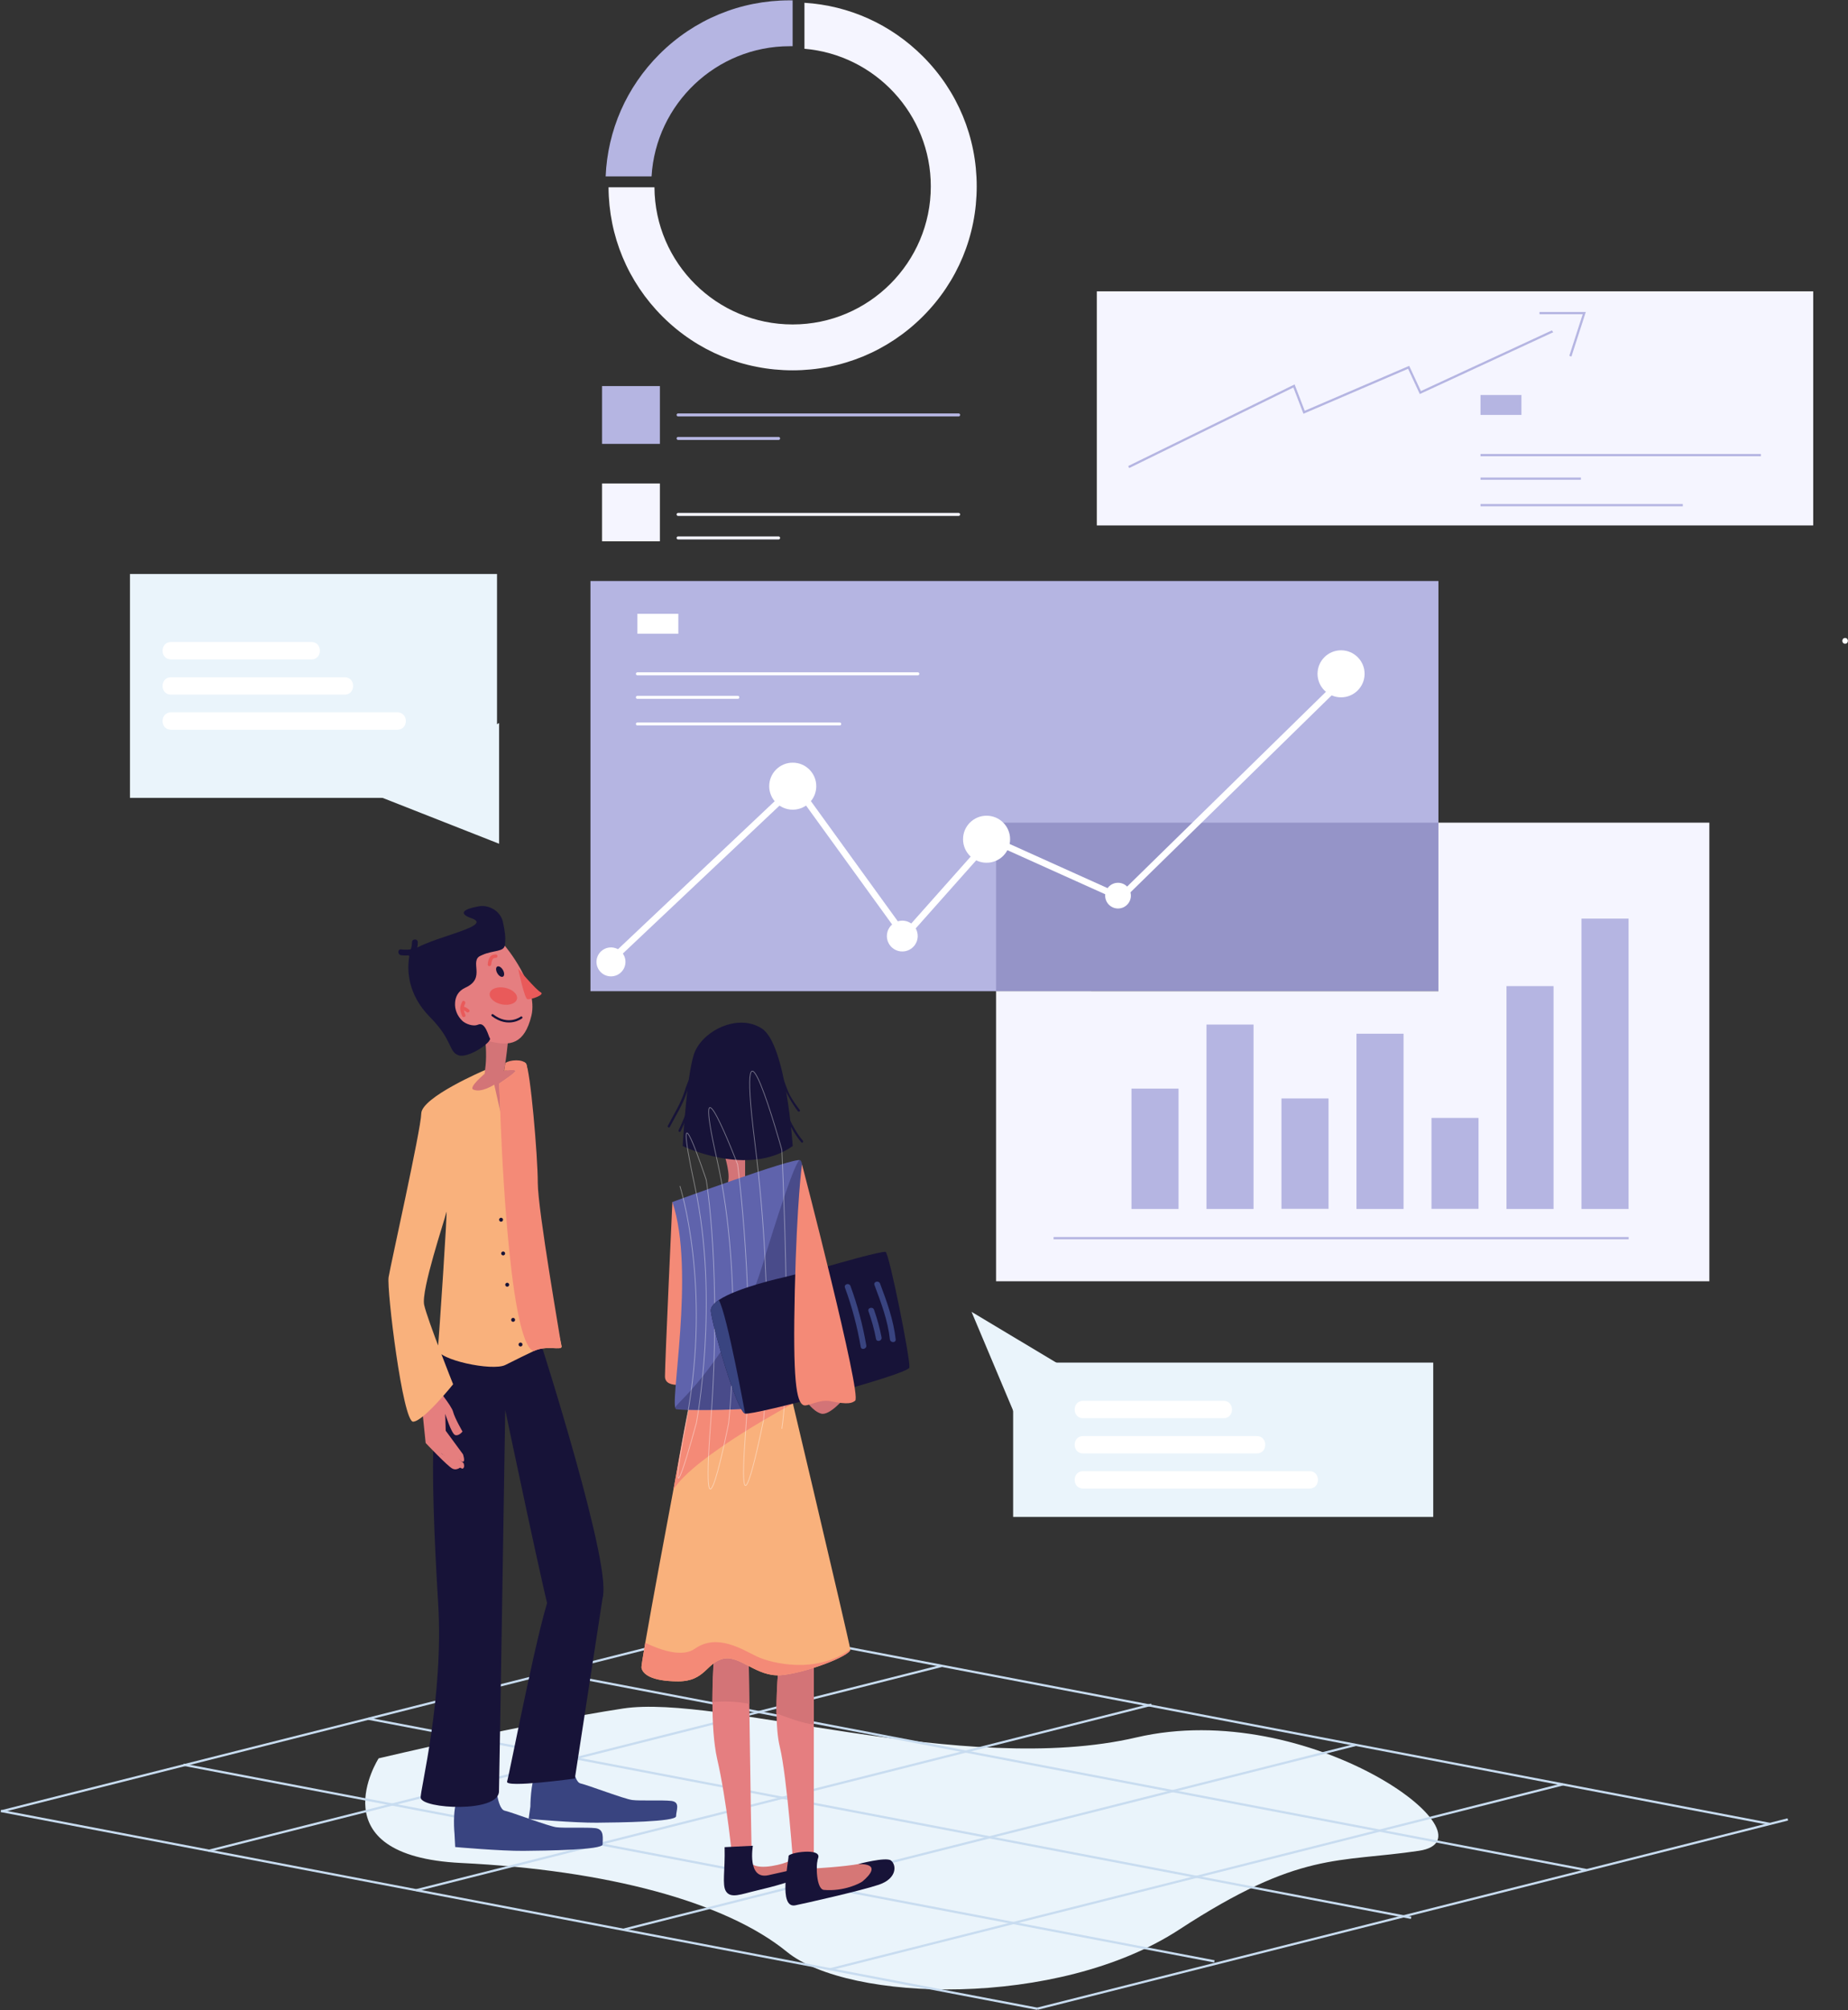 <?xml version="1.0" encoding="UTF-8"?> <svg xmlns="http://www.w3.org/2000/svg" width="2460" height="2675" viewBox="0 0 2460 2675" fill="none"><rect x="0" y="0" width="2460" height="2675" fill="#333333" stroke="none"/> <path d="M504.037 2339.65C504.037 2339.65 420.698 2469.46 613.871 2478.89C807.044 2488.32 965.402 2530.2 1047.51 2597.12C1129.61 2664.04 1408.28 2672.85 1569.57 2567.6C1730.85 2462.35 1780.46 2478.89 1888.9 2462.66C1997.35 2446.44 1742.87 2258.2 1512.73 2311.83C1282.58 2365.45 957.238 2253.87 829.38 2273.35C701.523 2292.82 504.037 2339.65 504.037 2339.65Z" fill="#EAF4FB"></path> <path d="M978.034 2163.93L2.619 2409.96" stroke="#C8DCF0" stroke-width="3"></path> <path d="M1253.62 2216.63L277.281 2462.82" stroke="#C8DCF0" stroke-width="3"></path> <path d="M1532.75 2268.25L553.947 2515.21" stroke="#C8DCF0" stroke-width="3"></path> <path d="M1804.95 2321.72L829.534 2567.75" stroke="#C8DCF0" stroke-width="3"></path> <path d="M2080.54 2374.26L1105.12 2620.3" stroke="#C8DCF0" stroke-width="3"></path> <path d="M2379.85 2420.94L1380.71 2672.85" stroke="#C8DCF0" stroke-width="3"></path> <path d="M1.078 2409.65L1380.71 2672.85" stroke="#C8DCF0" stroke-width="3"></path> <path d="M244.315 2348.15L1616.55 2609.79" stroke="#C8DCF0" stroke-width="3"></path> <path d="M490.326 2286.95L1878.43 2551.84" stroke="#C8DCF0" stroke-width="3"></path> <path d="M734.18 2225.44L2111.65 2488.32" stroke="#C8DCF0" stroke-width="3"></path> <path d="M978.033 2163.93L2356.12 2426.96" stroke="#C8DCF0" stroke-width="3"></path> <path d="M706.016 2403.87C706.016 2403.87 706.016 2373.04 713.571 2356.7C721.126 2340.35 710.333 2328.17 710.333 2328.17L760.288 2330.95C760.288 2330.95 762.139 2370.57 772.777 2373.04C783.416 2375.51 830.904 2393.7 841.543 2395.09C852.181 2396.47 881.322 2394.93 893.657 2396.32C906.146 2397.86 899.978 2409.12 899.978 2416.67C899.978 2424.22 824.12 2425 794.517 2425.3C764.914 2425.61 703.703 2420.22 703.703 2420.22L706.016 2403.87Z" fill="#394480"></path> <path d="M605.026 2440.1C605.026 2440.1 601.789 2408.96 609.189 2392.62C616.59 2376.28 609.344 2364.4 609.344 2364.4L659.299 2367.18C659.299 2367.18 661.149 2406.8 671.788 2409.27C682.426 2411.74 729.915 2429.93 740.553 2431.32C751.192 2432.7 780.333 2431.16 792.667 2432.55C805.002 2433.94 802.072 2446.58 802.227 2454.13C802.227 2461.69 726.369 2462.46 696.765 2462.77C667.162 2463.08 605.952 2457.68 605.952 2457.68L605.026 2440.1Z" fill="#394480"></path> <path d="M716.809 1777.46C716.809 1777.46 819.495 2095.99 801.147 2127.59C782.799 2159.2 737.469 2155.04 733.923 2153.65C730.377 2152.26 672.558 1875.98 672.558 1875.98C672.558 1875.98 665.003 2354.85 664.232 2383.68C663.461 2412.51 562.009 2406.96 560.004 2392.16C558.771 2383.52 590.841 2259.41 583.286 2133.76C577.89 2045.73 574.498 1957.23 577.581 1907.59C585.29 1787.33 585.29 1787.33 585.29 1787.33L716.809 1777.46Z" fill="#171338"></path> <path d="M802.998 2120.81L765.223 2366.56C765.223 2366.56 672.096 2379.36 675.026 2370.57C677.955 2361.63 720.51 2140.7 733.924 2118.19C747.338 2095.68 802.998 2120.81 802.998 2120.81Z" fill="#171338"></path> <path d="M578.353 1865.81L591.767 1923.16L617.207 1947.06C617.207 1947.06 619.211 1952.61 615.974 1954.15C612.582 1955.69 575.732 1923.93 575.732 1923.93L574.807 1888.93L578.353 1865.81Z" fill="#E57E7E"></path> <path d="M576.657 1880.76L588.066 1934.26L614.277 1951.22C614.277 1951.22 608.727 1957.38 602.251 1954.15C595.775 1950.91 566.635 1920.07 566.635 1920.07L560.159 1857.33L580.511 1845.61C580.511 1845.61 601.018 1870.12 603.176 1878.6C605.335 1887.08 615.665 1904.81 615.665 1904.81C615.665 1904.81 610.731 1911.29 605.797 1909.44C600.864 1907.59 592.692 1881.22 592.692 1881.22L593.309 1903.73L616.282 1935.03C616.282 1935.03 619.674 1944.59 616.282 1945.05C612.89 1945.51 580.666 1915.76 580.666 1915.76L581.436 1886.77" fill="#E57E7E"></path> <path d="M976.762 2493.45C975.22 2473.87 967.357 2395.55 954.714 2340.66C949.934 2319.54 948.393 2291.48 948.393 2264.65C948.393 2221.64 952.247 2182.17 952.247 2182.17L996.498 2194.5C996.498 2194.5 996.96 2225.34 997.423 2267.12C998.656 2353 1000.51 2485.28 1001.43 2493.45C1002.67 2505.63 978.304 2513.03 976.762 2493.45Z" fill="#E57E80"></path> <path d="M999.427 2478.65C999.427 2478.65 1004.05 2486.66 1027.18 2482.96C1050.31 2479.26 1056.94 2472.48 1056.94 2472.48L1074.98 2474.02L1079.45 2482.96L1063.57 2496.22L999.427 2510.1L987.863 2491.29L999.427 2478.65Z" fill="#D67776"></path> <path d="M1002.2 2455.98C1002.2 2455.98 994.184 2501.47 1022.86 2495.14C1052.16 2488.51 1063.57 2486.82 1064.8 2482.04C1066.19 2477.41 1058.48 2475.41 1052.93 2473.25C1047.38 2471.25 1077.6 2465.85 1084.07 2469.86C1090.39 2473.87 1088.7 2482.5 1075.59 2492.21C1062.49 2501.93 1027.8 2510.72 1006.83 2515.65C986.938 2520.27 972.599 2526.75 966.277 2516.42C961.035 2507.79 965.352 2489.13 964.581 2457.83L1002.2 2455.98Z" fill="#171338"></path> <path d="M1083.3 2486.2C1083.3 2486.2 1123.7 2484.04 1145.28 2479.88C1179.2 2473.41 1181.83 2490.21 1174.58 2497.46C1167.33 2504.7 1088.24 2524.9 1069.73 2520.89C1051.23 2516.88 1059.25 2526.13 1056.17 2486.2" fill="#D67776"></path> <path d="M1083.3 2169.07V2486.2H1056.32C1056.32 2486.2 1047.84 2364.25 1037.97 2324.01C1035.04 2311.99 1033.96 2296.26 1033.66 2280.07C1033.19 2241.68 1037.97 2200.83 1037.97 2200.83L1083.3 2169.07Z" fill="#E57E80"></path> <path d="M1142.35 2480.34C1142.35 2480.34 1179.51 2470.48 1185.99 2475.56C1193.7 2481.58 1194.16 2499.61 1169.95 2507.79C1145.75 2515.96 1068.81 2533.22 1058.63 2535.23C1035.66 2539.7 1049.84 2477.11 1049.69 2469.7C1049.54 2465.08 1094.56 2457.99 1089.01 2472.48C1085.62 2481.42 1086.69 2513.8 1096.72 2514.72C1123.54 2517.04 1145.28 2505.78 1148.21 2503.31C1158.39 2494.84 1171.65 2479.73 1142.35 2480.34Z" fill="#171338"></path> <path d="M996.498 2194.66C996.498 2194.66 996.96 2225.49 997.423 2267.28C980.308 2263.57 962.577 2263.57 948.238 2264.81C948.238 2221.79 952.093 2182.33 952.093 2182.33L996.498 2194.66Z" fill="#D37477"></path> <path d="M1083.3 2169.07V2295.03C1068.04 2292.41 1050.77 2286.55 1033.66 2279.92C1033.19 2241.53 1037.97 2200.67 1037.97 2200.67L1083.3 2169.07Z" fill="#D37477"></path> <path d="M1072.66 1863.19C1072.66 1863.19 1081.3 1877.37 1092.86 1880.92C1104.43 1884.46 1125.09 1859.18 1125.09 1859.18L1072.66 1863.19Z" fill="#D37477"></path> <path d="M1131.87 2194.66C1132.64 2203.29 1071.43 2226.57 1039.21 2229.04C1006.98 2231.51 985.242 2202.21 962.886 2207.15C940.529 2212.08 938.833 2237.21 902.908 2237.21C866.984 2237.21 855.266 2227.5 853.878 2218.86C853.724 2217.48 855.574 2205.3 858.966 2185.87C876.851 2082.57 935.903 1773.3 935.903 1773.3L1033.81 1775.92C1033.81 1775.92 1131.1 2185.87 1131.87 2194.66Z" fill="#F9B17C"></path> <path d="M643.418 1366.59C643.418 1366.59 651.589 1405.13 643.418 1434.43C639.717 1447.99 664.232 1453.7 669.629 1430.88C675.025 1408.06 678.109 1363.66 678.109 1363.66L643.418 1366.59Z" fill="#D37477"></path> <path d="M655.444 1428.57L645.114 1428.88L598.242 1453.39L590.225 1473.12L627.999 1485.3H645.576C645.576 1485.3 668.55 1559.15 670.4 1559.15C672.25 1559.15 679.651 1537.72 679.651 1536.8C679.805 1535.72 676.876 1487.77 676.876 1487.77L692.756 1423.17C692.756 1423.17 680.884 1422.4 682.118 1422.25C689.673 1421.32 658.836 1427.18 658.836 1427.18L655.444 1428.57Z" fill="#D37477"></path> <path d="M671.941 1258.36C671.941 1258.36 717.117 1311.55 707.404 1351.48C698.153 1389.25 679.342 1392.65 651.589 1385.55C642.184 1383.24 641.567 1374.61 639.871 1374.15C636.479 1372.91 636.171 1380 632.162 1378.15C601.48 1364.28 558.154 1335.45 583.132 1308.93C611.656 1278.71 671.941 1258.36 671.941 1258.36Z" fill="#E57E80"></path> <path d="M615.511 1358.42C608.881 1352.1 605.026 1343.16 605.797 1334.06C606.26 1326.97 609.343 1318.8 619.519 1314.17C648.043 1301.22 623.374 1278.71 640.488 1271.16C657.757 1263.6 671.325 1267.3 672.25 1256.66C673.175 1246.03 672.25 1240.01 669.475 1226.76C666.545 1213.03 651.744 1203.47 637.405 1205.94C614.123 1210.1 611.193 1216.12 627.999 1221.98C662.074 1234 548.595 1251.11 545.049 1271C541.503 1290.89 542.428 1323.11 572.648 1353.64C602.868 1384.17 596.854 1399.12 610.114 1404.06C623.374 1408.99 655.907 1386.02 652.052 1381.39C650.356 1379.39 646.193 1359.19 636.479 1363.35C629.695 1366.44 619.519 1362.12 615.511 1358.42Z" fill="#171338"></path> <path d="M661.883 1286.15C659.819 1287.34 659.871 1291.29 661.999 1294.98C664.128 1298.67 667.528 1300.69 669.593 1299.5C671.657 1298.31 671.606 1294.35 669.477 1290.66C667.348 1286.98 663.948 1284.95 661.883 1286.15Z" fill="#171338"></path> <path d="M689.827 1289.04C689.827 1289.04 713.417 1316.95 719.739 1320.34C726.06 1323.73 706.325 1330.36 702.162 1329.59C697.999 1328.82 689.827 1289.04 689.827 1289.04Z" fill="#E95A5A"></path> <path d="M693.99 1353.95C693.99 1353.95 676.876 1367.21 655.599 1350.87" stroke="#171338" stroke-width="3" stroke-linecap="round"></path> <path d="M615.202 1332.98C613.815 1335.91 612.581 1338.99 612.581 1342.23C612.735 1345.47 613.969 1348.71 615.048 1351.79C616.127 1354.57 620.599 1353.33 619.519 1350.56C618.748 1348.24 617.669 1345.93 617.361 1343.46C616.898 1340.54 617.977 1337.91 619.211 1335.29C620.444 1332.52 616.436 1330.21 615.202 1332.98Z" fill="#E95A5A"></path> <path d="M615.049 1343.77C617.361 1343.77 619.366 1345.31 621.062 1346.7C623.375 1348.55 626.612 1345.31 624.3 1343.46C621.524 1341.15 618.595 1339.15 615.049 1339.15C612.119 1338.99 612.119 1343.62 615.049 1343.77Z" fill="#E95A5A"></path> <path d="M659.915 1269.92C656.677 1269.92 653.902 1270.85 652.052 1273.62C650.202 1276.4 649.431 1280.1 649.276 1283.34C648.968 1286.27 653.594 1286.27 653.902 1283.34C654.056 1281.18 654.519 1279.02 655.444 1277.02C656.369 1275.01 657.757 1274.55 659.915 1274.55C662.999 1274.55 662.999 1269.92 659.915 1269.92Z" fill="#E95A5A"></path> <path d="M667.809 1336.4C677.819 1338.46 686.948 1335.19 688.198 1329.1C689.449 1323.01 682.348 1316.41 672.338 1314.35C662.329 1312.3 653.2 1315.57 651.949 1321.66C650.699 1327.75 657.799 1334.35 667.809 1336.4Z" fill="#E95A5A"></path> <path d="M661.611 1576.73C663.059 1576.73 664.232 1575.56 664.232 1574.11C664.232 1572.66 663.059 1571.49 661.611 1571.49C660.164 1571.49 658.99 1572.66 658.99 1574.11C658.99 1575.56 660.164 1576.73 661.611 1576.73Z" fill="#171338"></path> <path d="M658.99 1534.95C660.438 1534.95 661.611 1533.78 661.611 1532.33C661.611 1530.88 660.438 1529.71 658.99 1529.71C657.543 1529.71 656.369 1530.88 656.369 1532.33C656.369 1533.78 657.543 1534.95 658.99 1534.95Z" fill="#171338"></path> <path d="M656.986 1495.02C658.434 1495.02 659.607 1493.84 659.607 1492.4C659.607 1490.95 658.434 1489.78 656.986 1489.78C655.539 1489.78 654.365 1490.95 654.365 1492.4C654.365 1493.84 655.539 1495.02 656.986 1495.02Z" fill="#171338"></path> <path d="M2456.15 856.583C2461.08 856.583 2461.08 848.875 2456.15 848.875C2451.21 848.875 2451.21 856.583 2456.15 856.583Z" fill="white"></path> <path d="M1055.24 1867.81C1055.24 1867.81 925.419 1936.73 896.587 1981.74C896.587 1981.74 910.926 1898.03 916.477 1875.98C921.873 1853.78 1055.24 1867.81 1055.24 1867.81Z" fill="#F48A77"></path> <path d="M962.114 1529.86C962.114 1529.86 971.982 1557.15 969.515 1570.87C967.048 1584.59 991.872 1593.23 991.872 1578.27C991.872 1563.32 991.872 1529.86 991.872 1529.86H962.114V1529.86Z" fill="#D37477"></path> <path d="M895.044 1599.39C895.044 1599.39 885.177 1812.77 885.177 1831.43C885.177 1850.08 921.101 1840.06 921.101 1840.06C921.101 1840.06 939.758 1631.62 895.044 1599.39Z" fill="#F48A77"></path> <path d="M908.768 1524.93C908.768 1524.93 995.573 1567.17 1055.24 1524.93C1055.24 1524.93 1046.61 1389.72 1014.23 1368.6C981.85 1347.47 933.591 1372.3 923.569 1403.28C913.701 1434.27 908.768 1524.93 908.768 1524.93Z" fill="#171338"></path> <path d="M895.045 1599.39C895.045 1599.39 1056.32 1540.04 1065.11 1543.74C1073.9 1547.44 1064.34 1647.5 1063.57 1682.19C1062.8 1727.67 1070.04 1850.08 1055.09 1863.8C1040.13 1877.52 909.847 1877.52 899.979 1874.9C890.111 1872.28 926.19 1691.13 895.045 1599.39Z" fill="#5F63AC"></path> <path opacity="0.29" d="M967.819 1785.94C987.863 1754.65 1003.59 1720.73 1014.38 1685.11C1031.19 1629.92 1059.25 1541.12 1065.11 1543.58C1073.74 1547.13 1064.34 1647.34 1063.57 1682.03C1062.8 1727.51 1070.04 1849.93 1055.09 1863.65C1040.13 1877.37 909.846 1877.37 899.978 1874.75C891.961 1872.74 921.101 1858.41 967.819 1785.94Z" fill="#171338"></path> <path opacity="0.42" d="M905.067 1578.12C905.067 1578.12 947.313 1710.24 914.318 1886.62C881.322 2062.99 926.961 1893.56 926.961 1893.56C926.961 1893.56 957.951 1732.14 924.956 1578.27C891.961 1424.25 940.066 1569.79 940.066 1569.79C940.066 1569.79 961.035 1693.13 946.079 1892.48C930.969 2091.83 969.978 1893.56 969.978 1893.56C969.978 1893.56 990.947 1704.08 954.559 1543.58C918.172 1383.09 981.85 1549.29 981.85 1549.29C981.85 1549.29 1005.9 1730.13 992.643 1903.12C979.383 2076.1 1016.39 1889.39 1016.39 1889.39C1016.39 1889.39 1032.27 1739.69 1004.82 1520.3C977.378 1300.91 1040.75 1530.02 1040.75 1530.02C1040.75 1530.02 1054.47 1812.46 1040.75 1901.11" stroke="white"></path> <path d="M1210.5 1819.71C1208.65 1828.96 1002.66 1883.69 991.871 1880.91C980.924 1878.14 949.008 1767.75 946.233 1744.63C945.616 1739.54 949.934 1734.6 956.872 1729.82C982.004 1713.02 1041.98 1699.91 1041.98 1699.91L1105.2 1684.03C1105.2 1684.03 1174.27 1663.99 1178.9 1665.84C1183.68 1667.54 1212.35 1810.3 1210.5 1819.71Z" fill="#171338"></path> <path d="M1067.58 1549.13C1067.58 1549.13 1147.75 1856.86 1138.35 1863.8C1134.03 1867.04 1129.25 1869.2 1105.35 1864.42C1090.86 1861.49 1075.28 1871.82 1069.89 1869.81C1059.87 1866.11 1055.24 1836.05 1058.02 1716.87C1060.79 1597.85 1067.58 1549.13 1067.58 1549.13Z" fill="#F48A77"></path> <path d="M947.775 1378.15C941.3 1384.48 936.983 1393.11 932.82 1401.13C927.886 1410.99 923.414 1421.01 919.252 1431.19C916.476 1437.97 913.547 1444.76 911.388 1451.85C906.454 1467.88 896.741 1482.99 889.032 1497.95C888.107 1499.64 890.728 1501.34 891.653 1499.49C899.362 1484.69 909.075 1469.58 914.163 1453.7C916.014 1447.84 918.172 1442.14 920.485 1436.43C924.648 1425.79 929.273 1415.31 934.207 1405.13C938.37 1396.65 942.842 1387.25 949.78 1380.47C951.322 1378.92 949.163 1376.77 947.775 1378.15Z" fill="#171338"></path> <path d="M923.568 1447.38C918.789 1466.96 912.004 1485.77 903.37 1503.81C902.445 1505.66 905.22 1507.2 905.991 1505.35C914.78 1487 921.718 1467.88 926.498 1448.15C927.114 1446.3 924.031 1445.37 923.568 1447.38Z" fill="#171338"></path> <path d="M1023.94 1395.88C1026.25 1399.74 1028.41 1403.75 1030.73 1407.6C1033.66 1412.69 1034.43 1417.01 1035.2 1422.86C1035.97 1429.49 1039.21 1434.74 1041.52 1440.9C1046.61 1454.93 1053.24 1466.5 1062.03 1478.52C1063.26 1480.06 1065.88 1478.52 1064.65 1476.98C1060.02 1470.81 1055.4 1464.49 1051.69 1457.71C1048.15 1451.23 1046.3 1444.29 1043.52 1437.67C1042.14 1434.27 1039.98 1430.88 1039.05 1427.34C1037.97 1423.48 1038.44 1419.63 1037.66 1415.77C1036.12 1408.06 1030.42 1400.97 1026.56 1394.19C1025.64 1392.65 1023.02 1394.19 1023.94 1395.88Z" fill="#171338"></path> <path d="M1034.12 1459.56C1043.83 1479.75 1052 1502.73 1066.65 1519.99C1067.88 1521.54 1070.04 1519.38 1068.81 1517.84C1054.32 1500.88 1046.3 1478.06 1036.74 1458.02C1035.97 1456.17 1033.35 1457.71 1034.12 1459.56Z" fill="#171338"></path> <path d="M991.871 1880.92C980.924 1878.14 949.008 1767.75 946.233 1744.63C945.616 1739.54 949.934 1734.6 956.872 1729.82C967.819 1748.63 991.871 1880.92 991.871 1880.92Z" fill="#394480"></path> <path d="M1131.87 2194.66C1132.64 2203.29 1071.43 2226.57 1039.21 2229.04C1006.98 2231.51 985.242 2202.21 962.886 2207.15C940.529 2212.08 938.833 2237.21 902.908 2237.21C866.984 2237.21 855.266 2227.5 853.878 2218.86C853.724 2217.48 855.574 2205.3 858.966 2185.87C880.398 2196.2 908.459 2205.45 925.111 2193.73C954.714 2172.92 988.017 2194.81 1007.75 2204.22C1027.49 2213.47 1087.31 2227.81 1131.87 2194.66Z" fill="#F48A77"></path> <path d="M1164.09 1709.94C1172.88 1733.37 1181.83 1757.11 1184.6 1782.09C1185.22 1787.02 1192.93 1787.02 1192.31 1782.09C1189.38 1756.34 1180.59 1731.98 1171.5 1707.93C1169.8 1703.31 1162.24 1705.31 1164.09 1709.94Z" fill="#394480"></path> <path d="M1156.08 1744.78C1160.39 1756.81 1163.79 1768.98 1166.1 1781.47C1167.02 1786.41 1174.42 1784.25 1173.5 1779.47C1171.03 1766.98 1167.79 1754.8 1163.48 1742.78C1161.94 1738.15 1154.38 1740.15 1156.08 1744.78Z" fill="#394480"></path> <path d="M1124.78 1713.33C1134.18 1738.92 1141.12 1765.13 1145.75 1792.11C1146.52 1797.04 1154.07 1794.89 1153.15 1790.11C1148.52 1763.28 1141.58 1736.92 1132.18 1711.32C1130.48 1706.54 1123.08 1708.55 1124.78 1713.33Z" fill="#394480"></path> <rect x="1348.65" y="1813.08" width="559.222" height="205.36" fill="#EAF4FB"></rect> <path d="M1436.69 1831.43L1293.3 1745.55L1364.99 1915.76L1436.69 1831.43Z" fill="#EAF4FB"></path> <path d="M1441.78 1887.08C1504.07 1887.08 1566.51 1887.08 1628.8 1887.08C1643.76 1887.08 1643.76 1863.96 1628.8 1863.96C1566.51 1863.96 1504.07 1863.96 1441.78 1863.96C1426.82 1863.96 1426.82 1887.08 1441.78 1887.08Z" fill="white"></path> <path d="M1441.78 1933.95C1518.87 1933.95 1595.96 1933.95 1673.05 1933.95C1688.01 1933.95 1688.01 1910.82 1673.05 1910.82C1595.96 1910.82 1518.87 1910.82 1441.78 1910.82C1426.82 1910.82 1426.82 1933.95 1441.78 1933.95Z" fill="white"></path> <path d="M1441.78 1980.67C1542.31 1980.67 1642.68 1980.67 1743.21 1980.67C1758.16 1980.67 1758.16 1957.54 1743.21 1957.54C1642.68 1957.54 1542.31 1957.54 1441.78 1957.54C1426.82 1957.54 1426.82 1980.67 1441.78 1980.67Z" fill="white"></path> <rect x="173.005" y="763.771" width="488.606" height="297.864" fill="#EAF4FB"></rect> <path d="M664.387 962.039V1122.69L492.781 1055.16L664.387 962.039Z" fill="#EAF4FB"></path> <path d="M227.586 877.397C289.876 877.397 352.32 877.397 414.61 877.397C429.566 877.397 429.566 854.271 414.61 854.271C352.32 854.271 289.876 854.271 227.586 854.271C212.784 854.271 212.63 877.397 227.586 877.397Z" fill="white"></path> <path d="M227.586 924.266C304.677 924.266 381.769 924.266 458.86 924.266C473.816 924.266 473.816 901.14 458.86 901.14C381.769 901.14 304.677 901.14 227.586 901.14C212.784 901.14 212.63 924.266 227.586 924.266Z" fill="white"></path> <path d="M227.586 970.981C328.113 970.981 428.486 970.981 529.014 970.981C543.97 970.981 543.97 947.854 529.014 947.854C428.486 947.854 328.113 947.854 227.586 947.854C212.784 947.854 212.63 970.981 227.586 970.981Z" fill="white"></path> <path d="M710.333 1797.82C700.774 1802.44 688.285 1808.3 672.867 1816.16C655.598 1825.1 581.282 1808.92 582.824 1795.04C584.365 1781.16 596.238 1602.79 594.233 1612.81C592.075 1622.98 560.313 1716.72 564.63 1736.3C568.947 1756.03 603.176 1841.91 603.176 1841.91C603.176 1841.91 563.859 1891.09 549.983 1891.71C536.106 1892.17 514.675 1716.1 517.296 1699.45C519.917 1682.96 560.313 1503.34 560.775 1481.6C561.238 1459.71 645.73 1423.79 645.73 1423.79L645.268 1428.72C645.268 1428.72 623.682 1446.61 629.849 1449.69C640.334 1454.78 657.911 1443.22 657.911 1443.22L666.083 1479.29L664.541 1441.83C664.541 1441.83 689.056 1425.79 686.28 1424.41C683.197 1422.86 671.171 1424.41 671.171 1424.41C671.171 1424.41 694.298 1407.6 700.157 1415C706.016 1422.4 699.694 1532.17 699.694 1567.94C699.694 1603.71 746.566 1782.55 747.645 1791.65C747.954 1797.66 727.756 1789.34 710.333 1797.82Z" fill="#F9B17C"></path> <path d="M710.333 1797.82C675.488 1785.79 665.929 1479.29 665.929 1479.29L664.387 1441.83C664.387 1441.83 688.902 1425.79 686.127 1424.41C683.043 1422.86 671.017 1424.71 671.017 1424.71L672.713 1414.38C679.034 1410.07 695.378 1409.14 700.003 1415C705.862 1422.4 715.884 1538.34 715.884 1573.95C715.884 1609.72 746.258 1782.55 747.337 1791.65C747.954 1797.66 727.756 1789.34 710.333 1797.82Z" fill="#F48A77"></path> <path d="M667.008 1625.6C668.455 1625.6 669.629 1624.43 669.629 1622.98C669.629 1621.53 668.455 1620.36 667.008 1620.36C665.56 1620.36 664.387 1621.53 664.387 1622.98C664.387 1624.43 665.56 1625.6 667.008 1625.6Z" fill="#171338"></path> <path d="M669.783 1670.47C671.231 1670.47 672.404 1669.29 672.404 1667.85C672.404 1666.4 671.231 1665.23 669.783 1665.23C668.336 1665.23 667.162 1666.4 667.162 1667.85C667.162 1669.29 668.336 1670.47 669.783 1670.47Z" fill="#171338"></path> <path d="M675.18 1712.09C676.627 1712.09 677.801 1710.92 677.801 1709.47C677.801 1708.03 676.627 1706.85 675.18 1706.85C673.732 1706.85 672.559 1708.03 672.559 1709.47C672.559 1710.92 673.732 1712.09 675.18 1712.09Z" fill="#171338"></path> <path d="M683.043 1758.81C684.491 1758.81 685.664 1757.64 685.664 1756.19C685.664 1754.74 684.491 1753.57 683.043 1753.57C681.595 1753.57 680.422 1754.74 680.422 1756.19C680.422 1757.64 681.595 1758.81 683.043 1758.81Z" fill="#171338"></path> <path d="M692.911 1791.65C694.359 1791.65 695.532 1790.47 695.532 1789.03C695.532 1787.58 694.359 1786.41 692.911 1786.41C691.464 1786.41 690.29 1787.58 690.29 1789.03C690.29 1790.47 691.464 1791.65 692.911 1791.65Z" fill="#171338"></path> <path d="M558.926 1259.59C550.909 1263.29 542.583 1264.37 533.948 1263.29C529.015 1262.68 529.015 1270.39 533.948 1271C543.97 1272.24 553.684 1270.39 562.935 1266.22C567.252 1264.22 563.397 1257.59 558.926 1259.59Z" fill="#171338"></path> <path d="M551.062 1271.77C554.454 1266.38 556.15 1260.06 556.15 1253.74C556.15 1248.8 548.441 1248.8 548.441 1253.74C548.441 1258.82 547.207 1263.6 544.432 1267.92C541.811 1272.08 548.441 1276.09 551.062 1271.77Z" fill="#171338"></path> <path d="M1914.8 1193.74V773.12H786V1318.9H1452.63V1193.74H1914.8Z" fill="#B5B5E2"></path> <rect x="1325.94" y="1094.64" width="589.012" height="224.26" fill="#9594C8"></rect> <path d="M813.314 1299.17C823.967 1299.17 832.603 1290.54 832.603 1279.9C832.603 1269.26 823.967 1260.64 813.314 1260.64C802.66 1260.64 794.024 1269.26 794.024 1279.9C794.024 1290.54 802.66 1299.17 813.314 1299.17Z" fill="white"></path> <path d="M1055.28 1077.37C1072.58 1077.37 1086.6 1063.37 1086.6 1046.09C1086.6 1028.81 1072.58 1014.8 1055.28 1014.8C1037.98 1014.8 1023.95 1028.81 1023.95 1046.09C1023.95 1063.37 1037.98 1077.37 1055.28 1077.37Z" fill="white"></path> <path d="M1201.1 1266.03C1212.44 1266.03 1221.63 1256.85 1221.63 1245.53C1221.63 1234.21 1212.44 1225.03 1201.1 1225.03C1189.77 1225.03 1180.58 1234.21 1180.58 1245.53C1180.58 1256.85 1189.77 1266.03 1201.1 1266.03Z" fill="white"></path> <path d="M1313.29 1147.97C1330.59 1147.97 1344.61 1133.96 1344.61 1116.68C1344.61 1099.4 1330.59 1085.39 1313.29 1085.39C1295.99 1085.39 1281.96 1099.4 1281.96 1116.68C1281.96 1133.96 1295.99 1147.97 1313.29 1147.97Z" fill="white"></path> <path d="M1488.28 1208.85C1497.74 1208.85 1505.41 1201.19 1505.41 1191.74C1505.41 1182.29 1497.74 1174.63 1488.28 1174.63C1478.82 1174.63 1471.15 1182.29 1471.15 1191.74C1471.15 1201.19 1478.82 1208.85 1488.28 1208.85Z" fill="white"></path> <path d="M1785.18 927.868C1802.48 927.868 1816.5 913.859 1816.5 896.579C1816.5 879.299 1802.48 865.291 1785.18 865.291C1767.87 865.291 1753.85 879.299 1753.85 896.579C1753.85 913.859 1767.87 927.868 1785.18 927.868Z" fill="white"></path> <path d="M817.326 1279.9L811.462 1273.58L1059.91 1039L1204.34 1238.6L1317.61 1111.13L1490.75 1189.12L1782.86 903.053L1789.03 909.218L1492.44 1199.45L1319.92 1121.76L1203.73 1252.47L1058.67 1052.1L817.326 1279.9Z" fill="white"></path> <rect x="848.497" y="816.739" width="54.472" height="26.511" fill="white"></rect> <path d="M848.497 896.579H1221.78" stroke="white" stroke-width="4" stroke-linecap="round"></path> <path d="M848.497 927.868H982.132" stroke="white" stroke-width="4" stroke-linecap="round"></path> <path d="M902.66 552.097H1276.1" stroke="#B5B5E2" stroke-width="4" stroke-linecap="round"></path> <path d="M902.66 583.385H1036.45" stroke="#B5B5E2" stroke-width="4" stroke-linecap="round"></path> <path d="M902.66 684.495H1276.1" stroke="#F5F5FF" stroke-width="4" stroke-linecap="round"></path> <path d="M902.66 715.784H1036.45" stroke="#F5F5FF" stroke-width="4" stroke-linecap="round"></path> <path d="M848.497 963.318H1117.77" stroke="white" stroke-width="4" stroke-linecap="round"></path> <path d="M1502.47 635.635C1510.31 635.635 1516.67 629.287 1516.67 621.455C1516.67 613.624 1510.31 607.275 1502.47 607.275C1494.63 607.275 1488.28 613.624 1488.28 621.455C1488.28 629.287 1494.63 635.635 1502.47 635.635Z" fill="#B5B5E2"></path> <path d="M1228.42 74.908C1185.82 32.368 1130.43 7.398 1070.86 3.699V64.889C1164.99 72.904 1239.06 151.973 1239.06 247.997C1239.06 349.261 1156.51 431.721 1055.12 431.721C954.047 431.721 871.798 350.031 871.181 249.23H810.073C810.382 314.119 835.843 375.155 881.829 421.086C928.123 467.325 989.693 492.756 1055.12 492.756C1120.55 492.756 1182.12 467.325 1228.42 421.086C1274.71 374.846 1300.17 313.348 1300.17 247.997C1300.17 182.645 1274.71 121.147 1228.42 74.908Z" fill="#F5F5FF"></path> <path d="M1051.11 61.498C1052.5 61.498 1053.89 61.498 1055.12 61.498V0.462C1053.73 0.462 1052.34 0.462 1051.11 0.462C985.681 0.462 924.11 25.894 877.816 72.133C833.991 115.906 808.838 173.243 806.215 234.741H867.323C873.032 138.41 953.275 61.498 1051.11 61.498Z" fill="#B5B5E2"></path> <rect x="801.432" y="513.718" width="77.002" height="76.911" fill="#B5B5E2"></rect> <rect x="801.432" y="643.342" width="77.002" height="76.911" fill="#F5F5FF"></rect> <rect x="1460.04" y="387.639" width="953.653" height="311.498" fill="#F5F5FF"></rect> <path d="M1502.47 621.455L1722.52 513.564L1735.95 548.552L1875.14 488.749L1890.73 522.349L2090.41 429.871" fill="#F5F5FF"></path> <path d="M1502.47 621.455L1722.52 513.564L1735.95 548.552L1875.14 488.749L1890.73 522.349L2090.41 429.871" stroke="#B5B5E2" stroke-width="3"></path> <path d="M2049.36 416.616H2108.92L2090.41 473.952" fill="#F5F5FF"></path> <path d="M2049.36 416.616H2108.92L2090.41 473.952" stroke="#B5B5E2" stroke-width="3"></path> <rect x="1970.81" y="525.586" width="54.472" height="26.511" fill="#B5B5E2"></rect> <path d="M1970.81 605.58H2344.1" stroke="#B5B5E2" stroke-width="3"></path> <path d="M1970.81 636.869H2104.45" stroke="#B5B5E2" stroke-width="3"></path> <path d="M1970.81 672.165H2240.09" stroke="#B5B5E2" stroke-width="3"></path> <path d="M1914.8 1094.64V1318.9H1325.94V1704.84H2275.43V1094.64H1914.8Z" fill="#F5F5FF"></path> <rect x="1506.18" y="1448.52" width="62.651" height="160.142" fill="#B5B5E2"></rect> <rect x="1606.02" y="1363.29" width="62.651" height="245.376" fill="#B5B5E2"></rect> <rect x="1705.86" y="1461.62" width="62.651" height="146.887" fill="#B5B5E2"></rect> <rect x="1805.7" y="1375.46" width="62.651" height="233.2" fill="#B5B5E2"></rect> <rect x="1905.54" y="1487.52" width="62.651" height="120.993" fill="#B5B5E2"></rect> <rect x="2005.38" y="1312.12" width="62.651" height="296.548" fill="#B5B5E2"></rect> <rect x="2105.22" y="1222.26" width="62.651" height="386.406" fill="#B5B5E2"></rect> <path d="M2168.03 1647.5H1402.48" stroke="#B5B5E2" stroke-width="3"></path> </svg> 